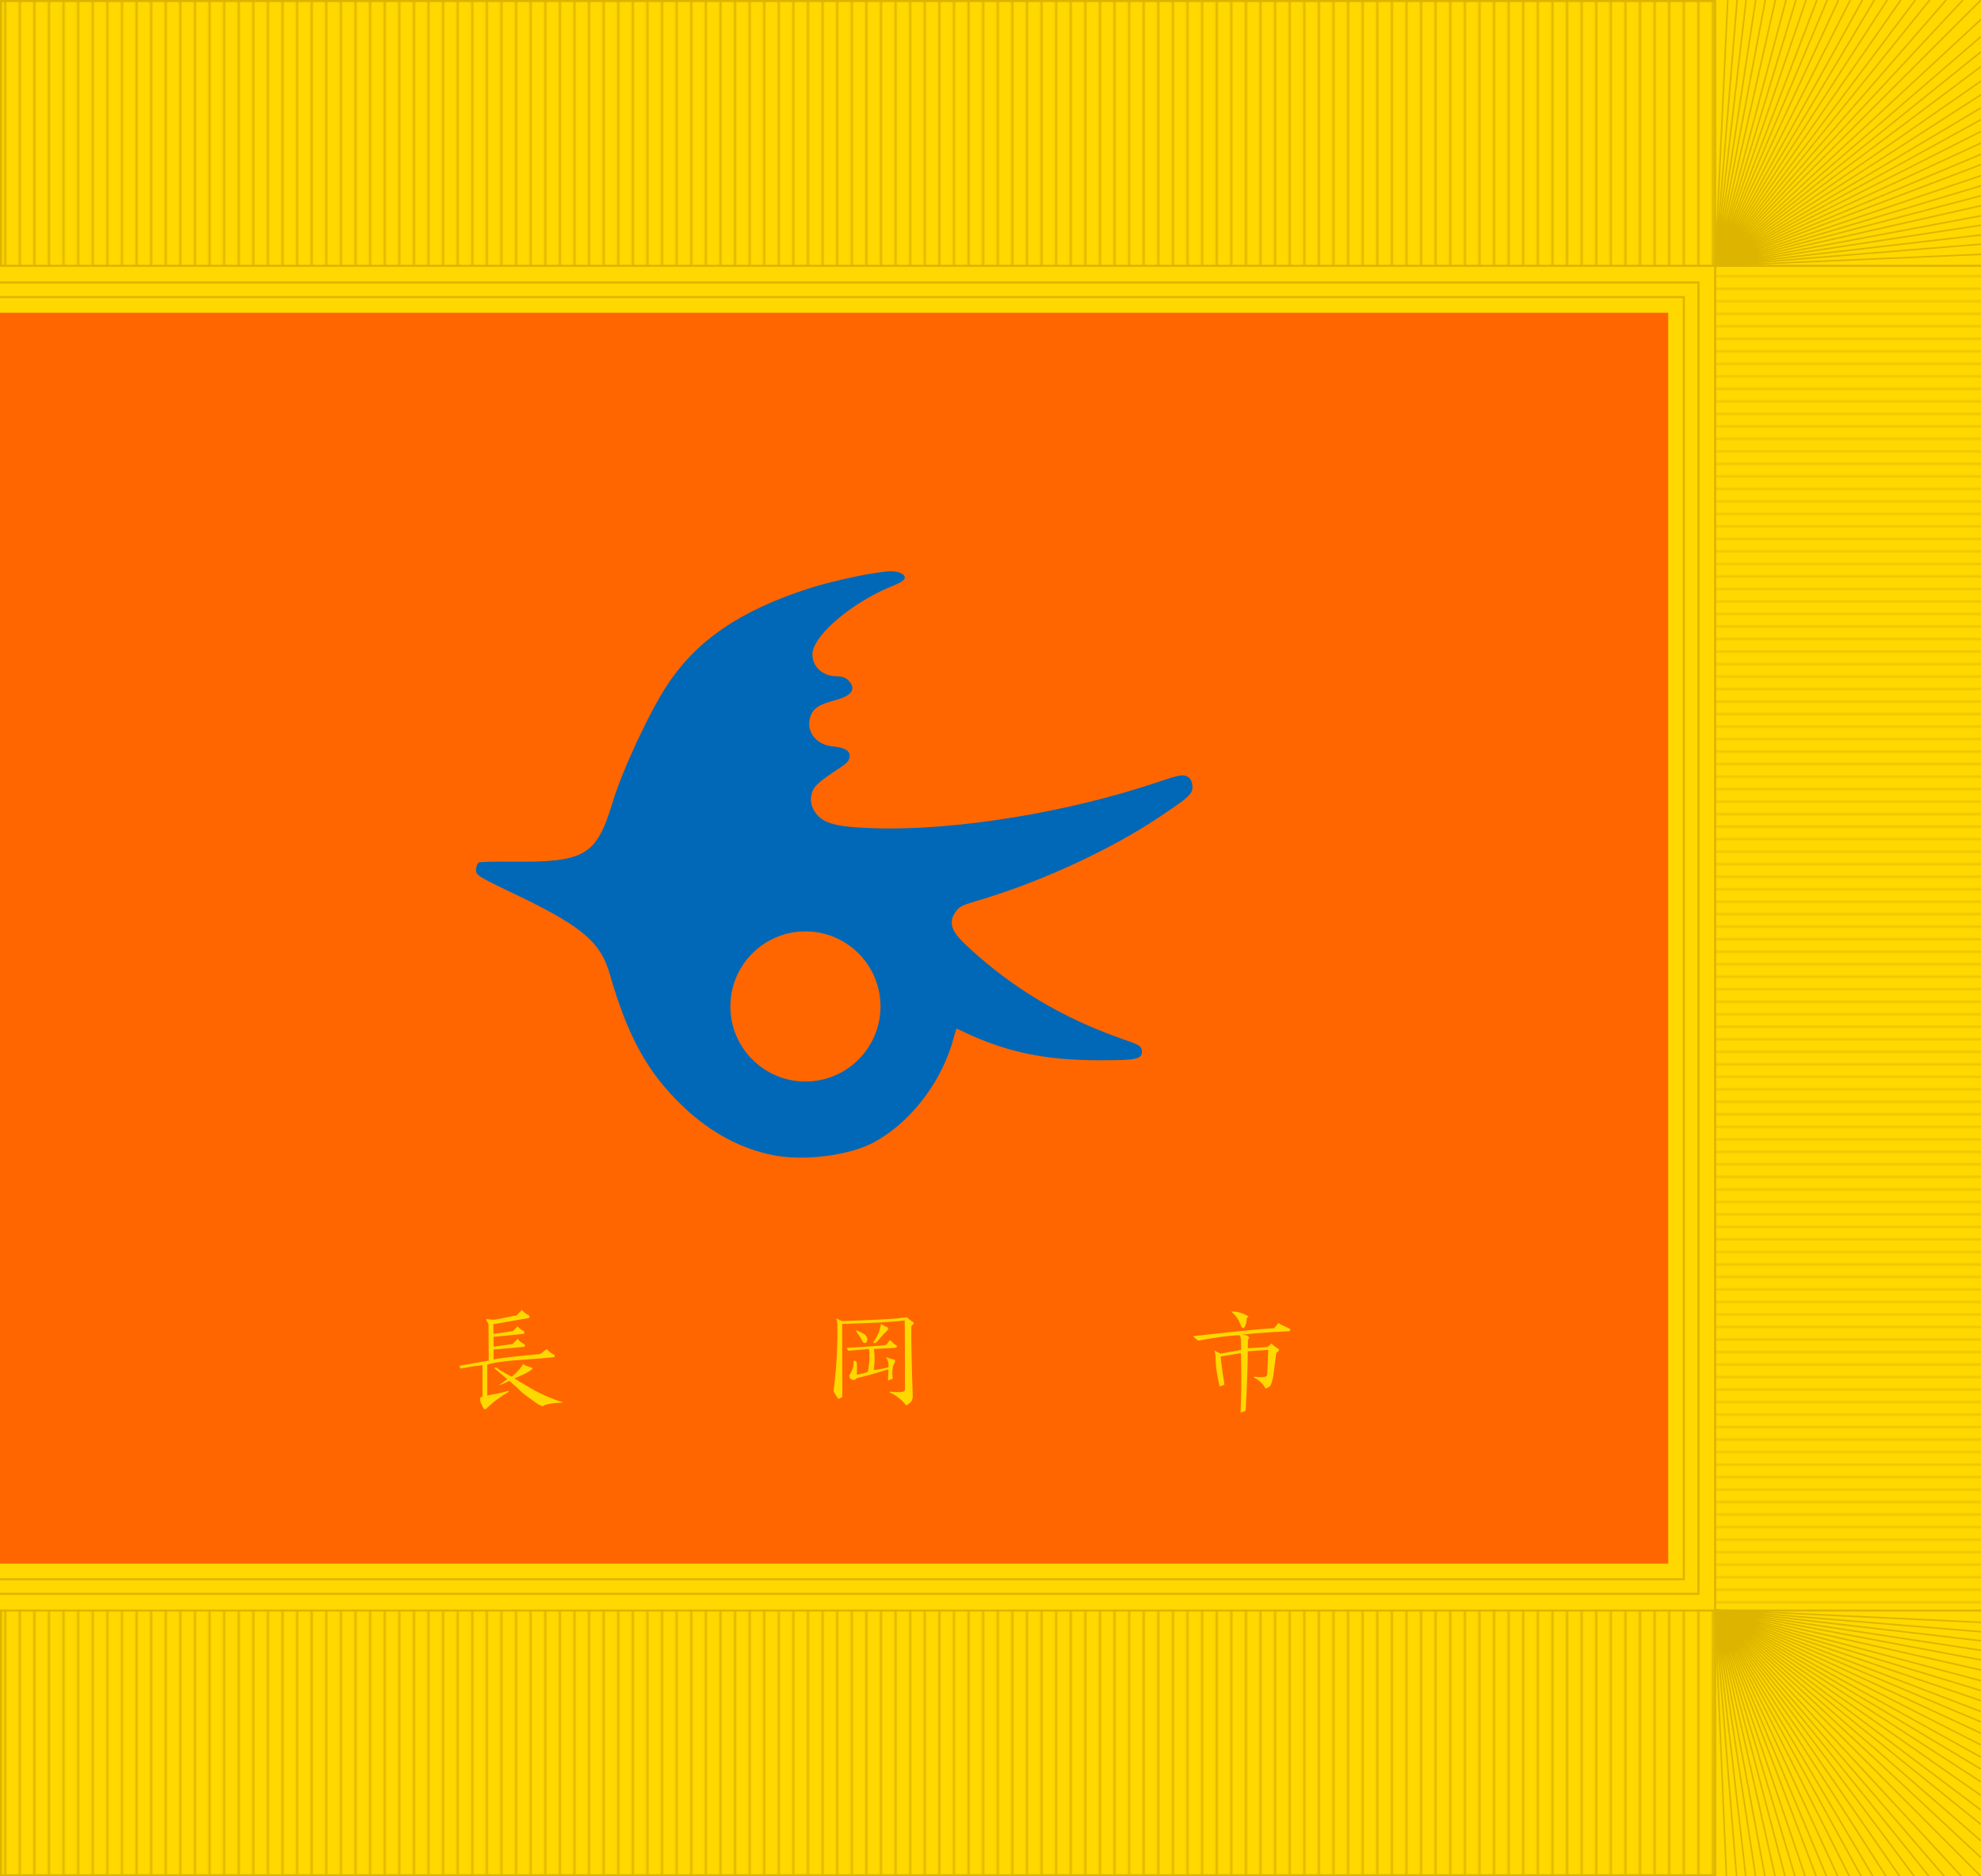 <?xml version="1.0" encoding="UTF-8" standalone="no"?>
<!-- Created with Inkscape (http://www.inkscape.org/) -->
<svg
   xmlns:svg="http://www.w3.org/2000/svg"
   xmlns="http://www.w3.org/2000/svg"
   xmlns:sodipodi="http://sodipodi.sourceforge.net/DTD/sodipodi-0.dtd"
   version="1.0"
   width="950"
   height="900"
   id="svg2">
  <defs
     id="defs5">
    <pattern
       id="vertical"
       patternUnits="userSpaceOnUse"
       x="0"
       y="0"
       width="7"
       height="98"
       viewBox="0 0 7 98">
      <path
         style="fill: none; stroke: rgb(221, 181, 0); stroke-width: 1;"
         d="M 2.45,98 L 2.45,0"
         id="path3252"
         sodipodi:nodetypes="cc" />
    </pattern>
    <pattern
       id="horizontal"
       patternUnits="userSpaceOnUse"
       x="0"
       y="0"
       width="94"
       height="6"
       viewBox="0 0 94 6">
      <path
         style="fill: none; stroke: rgb(221, 181, 0); stroke-width: 1;"
         d="M 0,0 L 94,0"
         id="path3253"
         sodipodi:nodetypes="cc" />
    </pattern>
  </defs>
  <rect
     width="950"
     height="900"
     x="0"
     y="0"
     id="rect2386"
     style="fill:#ffd800;stroke:none" />
  <g
     id="g2412">
    <g
       id="g2404">
      <rect
         width="800"
         height="600"
         x="0"
         y="150"
         id="rect2384"
         style="fill:#ff6600;stroke:none" />
      <path
         d="M 427.25,274 C 421.046,274 399.928,278.392 388.469,282.062 C 355.097,292.752 334.146,306.999 319.875,328.719 C 311.653,341.232 298.508,369.138 293.781,384.844 C 285.999,410.702 280.269,413.604 245.562,413.312 C 237.478,413.245 230.14,413.362 229.562,413.719 C 228.985,414.076 228.25,415.787 228.25,417.375 C 228.25,420.131 230.626,421.022 250.25,430.5 C 280.957,445.331 288.31,453.035 292.438,467.312 C 301.097,497.27 310.465,514.571 327.969,531.125 C 340.887,543.342 355.638,551.23 371.281,554.188 C 386.307,557.028 407.748,554.101 419.188,547.875 C 435.784,538.842 449.966,521.078 456.25,501.562 C 457.49,497.712 458.43,493.281 458.875,493.406 C 459.32,493.531 464.645,496.247 469.469,498.219 C 487.66,505.655 504.226,508.562 527.438,508.562 C 544.71,508.562 547.625,508.128 547.625,504.375 C 547.625,501.283 545.276,500.892 536.344,497.688 C 502.812,485.656 479.82,468.916 462.75,452.812 C 455.075,445.572 454.945,441.248 459.125,436.281 C 461.12,433.911 464.442,433.419 473.75,430.5 C 502.511,421.48 533.635,406.769 555.156,392.438 C 570.342,382.325 572.207,380.81 571.812,376.75 C 571.599,374.557 570.763,373.172 569.156,372.375 C 567.165,371.388 564.993,371.829 555.156,375.156 C 513.037,389.401 459.127,398.484 419.5,397.281 C 401.297,396.729 394.615,395.091 390.938,389.625 C 389.185,387.021 388.599,384.51 389,382 C 389.678,377.754 391.377,376.025 399.875,370.219 C 403.632,367.651 406.73,366.048 407.312,363.75 C 408.107,360.616 406.091,358.648 399.406,358.031 C 390.647,357.223 386,349.892 388.906,342.938 C 390.464,339.21 393.851,337.62 400.875,335.75 C 408.63,333.686 410.826,330.326 406.75,326.25 C 405.498,324.998 403.545,324.375 401.312,324.375 C 394.588,324.375 389.631,319.894 389.594,313.906 C 389.546,306.135 404.632,292.135 422.469,283.531 C 428.149,280.792 432.221,279.709 433.562,277.906 C 434.983,275.997 431.755,274 427.25,274 z M 386.25,446.75 C 406.122,446.75 422.25,462.878 422.25,482.75 C 422.25,502.622 406.122,518.75 386.25,518.75 C 366.378,518.75 350.25,502.622 350.25,482.75 C 350.25,462.878 366.378,446.75 386.25,446.75 z"
         id="path2392"
         style="fill:#0168b7;stroke:none" />
      <g
         id="g2434">
        <path
           d="M 250.312,628.281 L 247.812,630.906 L 237.031,633.031 L 233,632.719 C 233.26,633.728 234.25,634.288 234.25,635.688 L 234.375,652.625 L 220.188,655.125 L 220.938,656.438 C 220.938,656.438 226.812,655.25 231.375,654.812 L 231.375,669.906 C 229.143,670.27 230.52,672.696 231.75,675.312 C 231.945,675.703 232.147,675.906 232.375,675.906 C 232.766,675.906 233.307,675.926 233.438,675.438 C 237.017,672.008 239.78,670.12 244.062,667.5 L 243.688,667.094 C 239.358,668.559 236.586,668.659 233.656,669.375 L 233.656,654.5 C 241.344,652.375 250.763,652.451 264.875,651.062 C 265.656,651.063 266.031,650.832 266.031,650.344 C 266.031,650.018 265.772,649.758 265.219,649.562 C 263.949,648.814 262.935,647.974 262.219,647.062 L 259,649.5 C 259,649.5 240.062,651.125 236.688,652.125 L 236.688,647.312 L 250.969,646.062 C 251.457,646.063 251.719,645.802 251.719,645.281 C 251.719,645.053 251.514,644.823 251.156,644.562 C 249.984,644.074 249.03,643.262 248.281,642.188 L 245.812,644.688 L 236.688,645.938 L 236.688,641.219 L 250.719,639.844 C 251.207,639.844 251.469,639.583 251.469,639.062 C 251.469,638.835 251.294,638.573 250.969,638.312 C 249.862,637.857 248.935,637.133 248.219,636.156 L 245.938,638.469 L 236.688,639.844 L 236.562,635.156 L 253.188,632.281 C 253.676,632.281 253.937,632.021 253.938,631.5 C 253.937,631.272 253.764,631.012 253.406,630.719 C 252.169,630.198 251.126,629.388 250.312,628.281 z M 250.844,654.156 C 249.305,657.326 245.491,660.355 245.406,660.312 C 245.406,660.312 241.481,658.456 237.875,655.906 L 236.938,656.156 C 238.557,657.597 241.102,659.683 243.312,661.531 C 241.617,662.834 239.031,664.531 239.031,664.531 C 241.562,663.812 244.25,662.344 244.25,662.344 C 245.989,663.811 247.562,665.166 248.312,665.969 C 251.047,668.833 253.734,670.436 256.469,672.469 C 258.462,674.018 259.984,674.5 260.375,674.5 C 261.547,673.23 267.7,672.781 269.719,672.781 L 269.906,672.594 C 265.935,671.585 259.354,668.556 256.75,667.156 C 256.75,667.156 248.66,662.529 246.625,661.156 C 246.625,661.156 252.944,658.705 254.906,657 C 255.089,656.859 255.25,656.776 255.281,656.594 C 255.303,656.465 255.245,656.198 254.906,656 C 254.32,655.674 251.788,655.23 250.844,654.156 z"
           id="text2397"
           style="fill:#ffd800;stroke:none" />
        <path
           d="M 435.031,631.844 L 433.469,631.969 C 428.281,632.969 403.688,633.656 403.688,633.656 L 401,632.344 C 401.391,633.451 401.594,634.635 401.594,635.938 C 401.844,653.5 399.781,665.688 399.781,667.312 C 399.781,667.54 401.802,670.906 402.062,670.906 C 402.688,670.906 403.5,670.375 403.5,670.375 C 403.793,670.277 403.938,670.131 403.938,669.969 L 403.875,635.031 C 403.875,635.031 427.312,634.406 433.875,633.344 C 433.938,638.75 434,665.844 434,665.844 C 434,666.983 433.668,667.405 433.062,667.531 C 431.568,667.844 429.091,667.858 426.812,667.5 L 426.812,668.031 C 429.221,668.715 433.025,672.074 433.969,673.344 C 434.164,673.799 434.337,674.031 434.5,674.031 C 434.76,674.031 435.31,673.712 436.156,673.094 C 437.198,672.312 437.719,671.242 437.719,669.875 C 437.719,669.875 436.906,648.312 437.031,636.75 C 437.031,636.75 436.984,635.983 437.375,635.625 C 437.896,635.332 438.156,634.983 438.156,634.625 C 438.156,634.365 438.013,634.163 437.688,634 C 437.004,633.609 435.65,632.69 435.031,631.844 z M 422.531,635 C 422.043,636.953 421.729,638.603 421.078,639.938 C 420.447,641.35 419.652,642.508 418.661,644.142 L 419.942,644.142 C 421.632,642.53 422.014,641.758 424.086,639.575 C 424.9,638.77 425.929,638.029 425.938,637.094 C 425.937,636.833 425.59,636.603 424.906,636.375 C 424.125,636.017 423.345,635.553 422.531,635 z M 410.625,638.125 L 410.438,638.344 C 411.764,640.266 412.535,641.315 413.406,643.031 C 413.699,643.78 414.133,644.155 414.719,644.188 C 415.044,644.188 415.363,644.014 415.656,643.656 C 415.835,643.362 415.969,642.81 415.906,642.094 C 415.555,639.906 413.159,639.239 410.625,638.125 z M 426.844,642.844 C 425.827,643.507 425.634,644.86 424.75,645.125 C 423.836,645.399 412.22,646.179 405.971,646.527 L 406.753,647.902 L 416.739,647.062 C 417.534,651.968 416.158,658.043 416.158,658.043 C 415.318,658.485 410.896,659.413 410.896,659.413 L 410.94,656.439 C 410.976,653.476 411.058,652.85 409.357,652.537 C 409.557,655.918 408.314,658.042 407.365,659.522 C 407.365,659.522 406.801,661.897 409.629,661.897 C 410.115,661.897 410.476,661.234 411.028,660.991 C 411.028,660.991 416.743,659.753 426.068,656.792 L 425.847,661.933 C 425.912,662.063 425.969,662.121 426.034,662.121 L 427.941,661.371 C 428.071,661.305 428.128,661.191 428.128,660.996 C 428.128,660.996 427.598,658.838 428.217,655.656 C 428.348,654.981 428.81,653.904 429.07,653.644 C 429.265,653.513 429.219,652.796 429.219,652.6 C 429.154,652.275 428.923,652.102 428.5,652.069 C 427.361,651.906 425.594,651.187 424.91,650.927 C 426.545,653.578 426.024,655.877 426.024,655.877 C 426.024,655.877 420.251,657.203 418.97,657.115 C 418.97,657.115 419.948,651.88 419.02,647.062 L 429.125,646.5 C 429.776,646.5 430.125,646.24 430.125,645.719 C 430.125,645.458 429.863,645.227 429.375,645.031 C 428.301,644.38 427.791,643.524 426.844,642.844 z"
           id="text2401"
           style="fill:#ffd800;stroke:none" />
        <path
           d="M 591.125,629.094 C 590.892,629.098 590.669,629.101 590.438,629.125 C 595.562,633.375 594.5,637 596.25,637 C 597.066,637 597.875,634.268 597.875,632.344 C 597.875,631.625 599.094,632 598.625,631.5 C 598.168,631.013 594.617,629.029 591.125,629.094 z M 613.125,634.531 L 611,637.094 C 601.938,637.469 572.125,640.906 572.125,640.906 C 572.125,640.906 573.406,642.406 574.781,643.031 C 574.781,643.031 587.562,640.562 594.438,640.438 C 595.161,641.174 595.156,642.842 595.156,645.219 L 595.156,647.469 L 585.312,649.281 L 582.375,647.781 C 582.766,649.018 582.97,650.349 582.969,651.781 C 582.969,656.969 584.719,664.344 584.719,664.344 C 584.719,664.734 584.865,664.937 585.125,664.938 L 586.719,664.375 C 587.012,664.277 587.156,664.133 587.156,663.938 C 587.156,663.938 585.656,654.906 585.406,650.656 L 595.031,649.031 C 595.531,658.656 595.219,673 594.906,677.25 C 594.854,677.481 595.03,677.594 595.062,677.594 L 597.156,676.781 C 597.286,676.684 597.344,676.509 597.344,676.281 C 597.344,676.281 598.25,663.344 598.375,648.156 L 608.188,647.469 L 607.75,658.438 C 607.75,659.707 607.422,660.237 606.812,660.344 C 605.38,660.594 603.684,660.703 601.438,660.312 L 601.438,660.906 C 603.651,661.622 605.621,663.947 606.5,665.281 C 606.694,665.645 606.837,666 607,666 C 607.325,666 607.961,665.684 608.938,665 C 609.647,664.514 610.812,660.03 610.812,658.5 L 611.938,649.75 C 612.068,649.327 612.014,648.984 612.438,648.594 C 613.023,648.268 613.312,647.891 613.312,647.5 C 613.312,647.207 613.169,646.975 612.844,646.812 C 612.095,646.389 610.434,645.286 609.75,644.375 L 607.844,646.094 L 598.406,646.719 L 598.438,643.312 C 598.503,642.596 598.642,642.137 599,641.844 C 599.228,641.681 598.922,641.369 598.719,641.156 C 598.496,640.832 597.862,640.503 597.406,640.438 C 596.43,640.34 596.073,640.277 595.375,640.219 C 606.812,638.906 617.562,638.594 617.562,638.594 C 618.344,638.594 618.75,638.333 618.75,637.812 C 618.75,637.52 618.461,637.259 617.875,637.031 C 616.605,636.283 613.841,635.41 613.125,634.531 z"
           id="text2405"
           style="fill:#ffd800;stroke:none" />
      </g>
    </g>
    <path
       d="M 0,764.5 L 814.5,764.5 L 814.5,135.5 L 0,135.5"
       id="path2388"
       style="fill:none;stroke:#ddb500;stroke-width:1" />
    <path
       d="M 0,757.5 L 807.5,757.5 L 807.5,142.5 L 0,142.5"
       id="path2390"
       style="fill:none;stroke:#ddb500;stroke-width:1" />
  </g>
  <g
     id="g2397">
    <rect
       width="822"
       height="127"
       rx="0"
       ry="0"
       x="0.5"
       y="0.5"
       id="rect2392"
       style="fill:url(#vertical);stroke:#ddb500;stroke-width:1" />
    <rect
       width="822"
       height="127"
       x="0.5"
       y="772.5"
       id="rect3164"
       style="fill:url(#vertical);stroke:#ddb500;stroke-width:1" />
    <path
       d="M 950,772.5 L 822.5,772.5 L 822.5,127.5 L 950,127.5"
       id="rect3166"
       style="fill:url(#horizontal);stroke:#ddb500;stroke-width:1" />
    <path
       d="M 822.498,127.502 L 950,122 M 822.498,127.502 L 950,117.125 M 822.498,127.502 L 950,112.706 M 822.498,127.502 L 950,108.021 M 822.498,127.502 L 950,103.513 M 822.498,127.502 L 950,98.652 M 822.498,127.502 L 950,93.879 M 822.498,127.502 L 950,89.106 M 822.498,127.502 L 950,84.245 M 822.498,127.502 L 950,78.941 M 822.498,127.502 L 950,73.991 M 822.498,127.502 L 950,68.6 M 822.498,127.502 L 950,63.031 M 822.498,127.502 L 950,57.374 M 822.498,127.502 L 950,51.718 M 822.498,127.502 L 950,45.442 M 822.498,127.502 L 950,38.901 M 822.498,127.502 L 950,31.919 M 822.498,127.502 L 950,24.848 M 822.498,127.502 L 950,17.511 M 822.498,127.502 L 950,9.291 M 822.498,127.502 L 950,0 M 822.498,127.502 L 941.338,0 M 822.498,127.502 L 933.295,0 M 822.498,127.502 L 925.428,0 M 822.498,127.502 L 918.534,0 M 822.498,127.502 L 911.551,0 M 822.498,127.502 L 905.01,0 M 822.498,127.502 L 898.912,0 M 822.498,127.502 L 893.166,0 M 822.498,127.502 L 887.333,0 M 822.498,127.502 L 881.676,0 M 822.498,127.502 L 876.284,0 M 822.498,127.502 L 871.334,0 M 822.498,127.502 L 866.119,0 M 822.498,127.502 L 861.258,0 M 822.498,127.502 L 856.574,-0.177 M 822.498,127.502 L 851.447,-0.177 M 822.498,127.502 L 846.586,-0.177 M 822.498,127.502 L 841.989,-0.177 M 822.498,127.502 L 837.393,-0.177 M 822.498,127.502 L 833.062,-0.177 M 822.498,127.502 L 828.554,-0.177"
       id="path3169"
       style="fill:none;stroke:#ddb500;stroke-width:0.75" />
    <path
       d="M 822.409,772.123 L 827.912,900 M 822.409,772.123 L 832.787,900 M 822.409,772.123 L 837.206,900 M 822.409,772.123 L 841.891,900 M 822.409,772.123 L 846.399,900 M 822.409,772.123 L 851.26,900 M 822.409,772.123 L 856.033,900 M 822.409,772.123 L 860.806,900 M 822.409,772.123 L 865.667,900 M 822.409,772.123 L 870.97,900 M 822.409,772.123 L 875.92,900 M 822.409,772.123 L 881.312,900 M 822.409,772.123 L 886.88,900 M 822.409,772.123 L 892.537,900 M 822.409,772.123 L 898.194,900 M 822.409,772.123 L 904.47,900 M 822.409,772.123 L 911.01,900 M 822.409,772.123 L 917.993,900 M 822.409,772.123 L 925.064,900 M 822.409,772.123 L 932.4,900 M 822.409,772.123 L 940.62,900 M 822.409,772.123 L 949.912,900 M 822.409,772.123 L 949.912,890.963 M 822.409,772.123 L 949.912,882.92 M 822.409,772.123 L 949.912,875.053 M 822.409,772.123 L 949.912,868.159 M 822.409,772.123 L 949.912,861.176 M 822.409,772.123 L 949.912,854.635 M 822.409,772.123 L 949.912,848.537 M 822.409,772.123 L 949.912,842.791 M 822.409,772.123 L 949.912,836.958 M 822.409,772.123 L 949.912,831.301 M 822.409,772.123 L 949.912,825.909 M 822.409,772.123 L 949.912,820.959 M 822.409,772.123 L 949.912,815.744 M 822.409,772.123 L 949.912,810.883 M 822.409,772.123 L 950.088,806.199 M 822.409,772.123 L 950.088,801.072 M 822.409,772.123 L 950.088,796.211 M 822.409,772.123 L 950.088,791.614 M 822.409,772.123 L 950.088,787.018 M 822.409,772.123 L 950.088,782.687 M 822.409,772.123 L 950.088,778.179"
       id="path3256"
       style="fill:none;stroke:#ddb500;stroke-width:0.75" />
  </g>
</svg>
